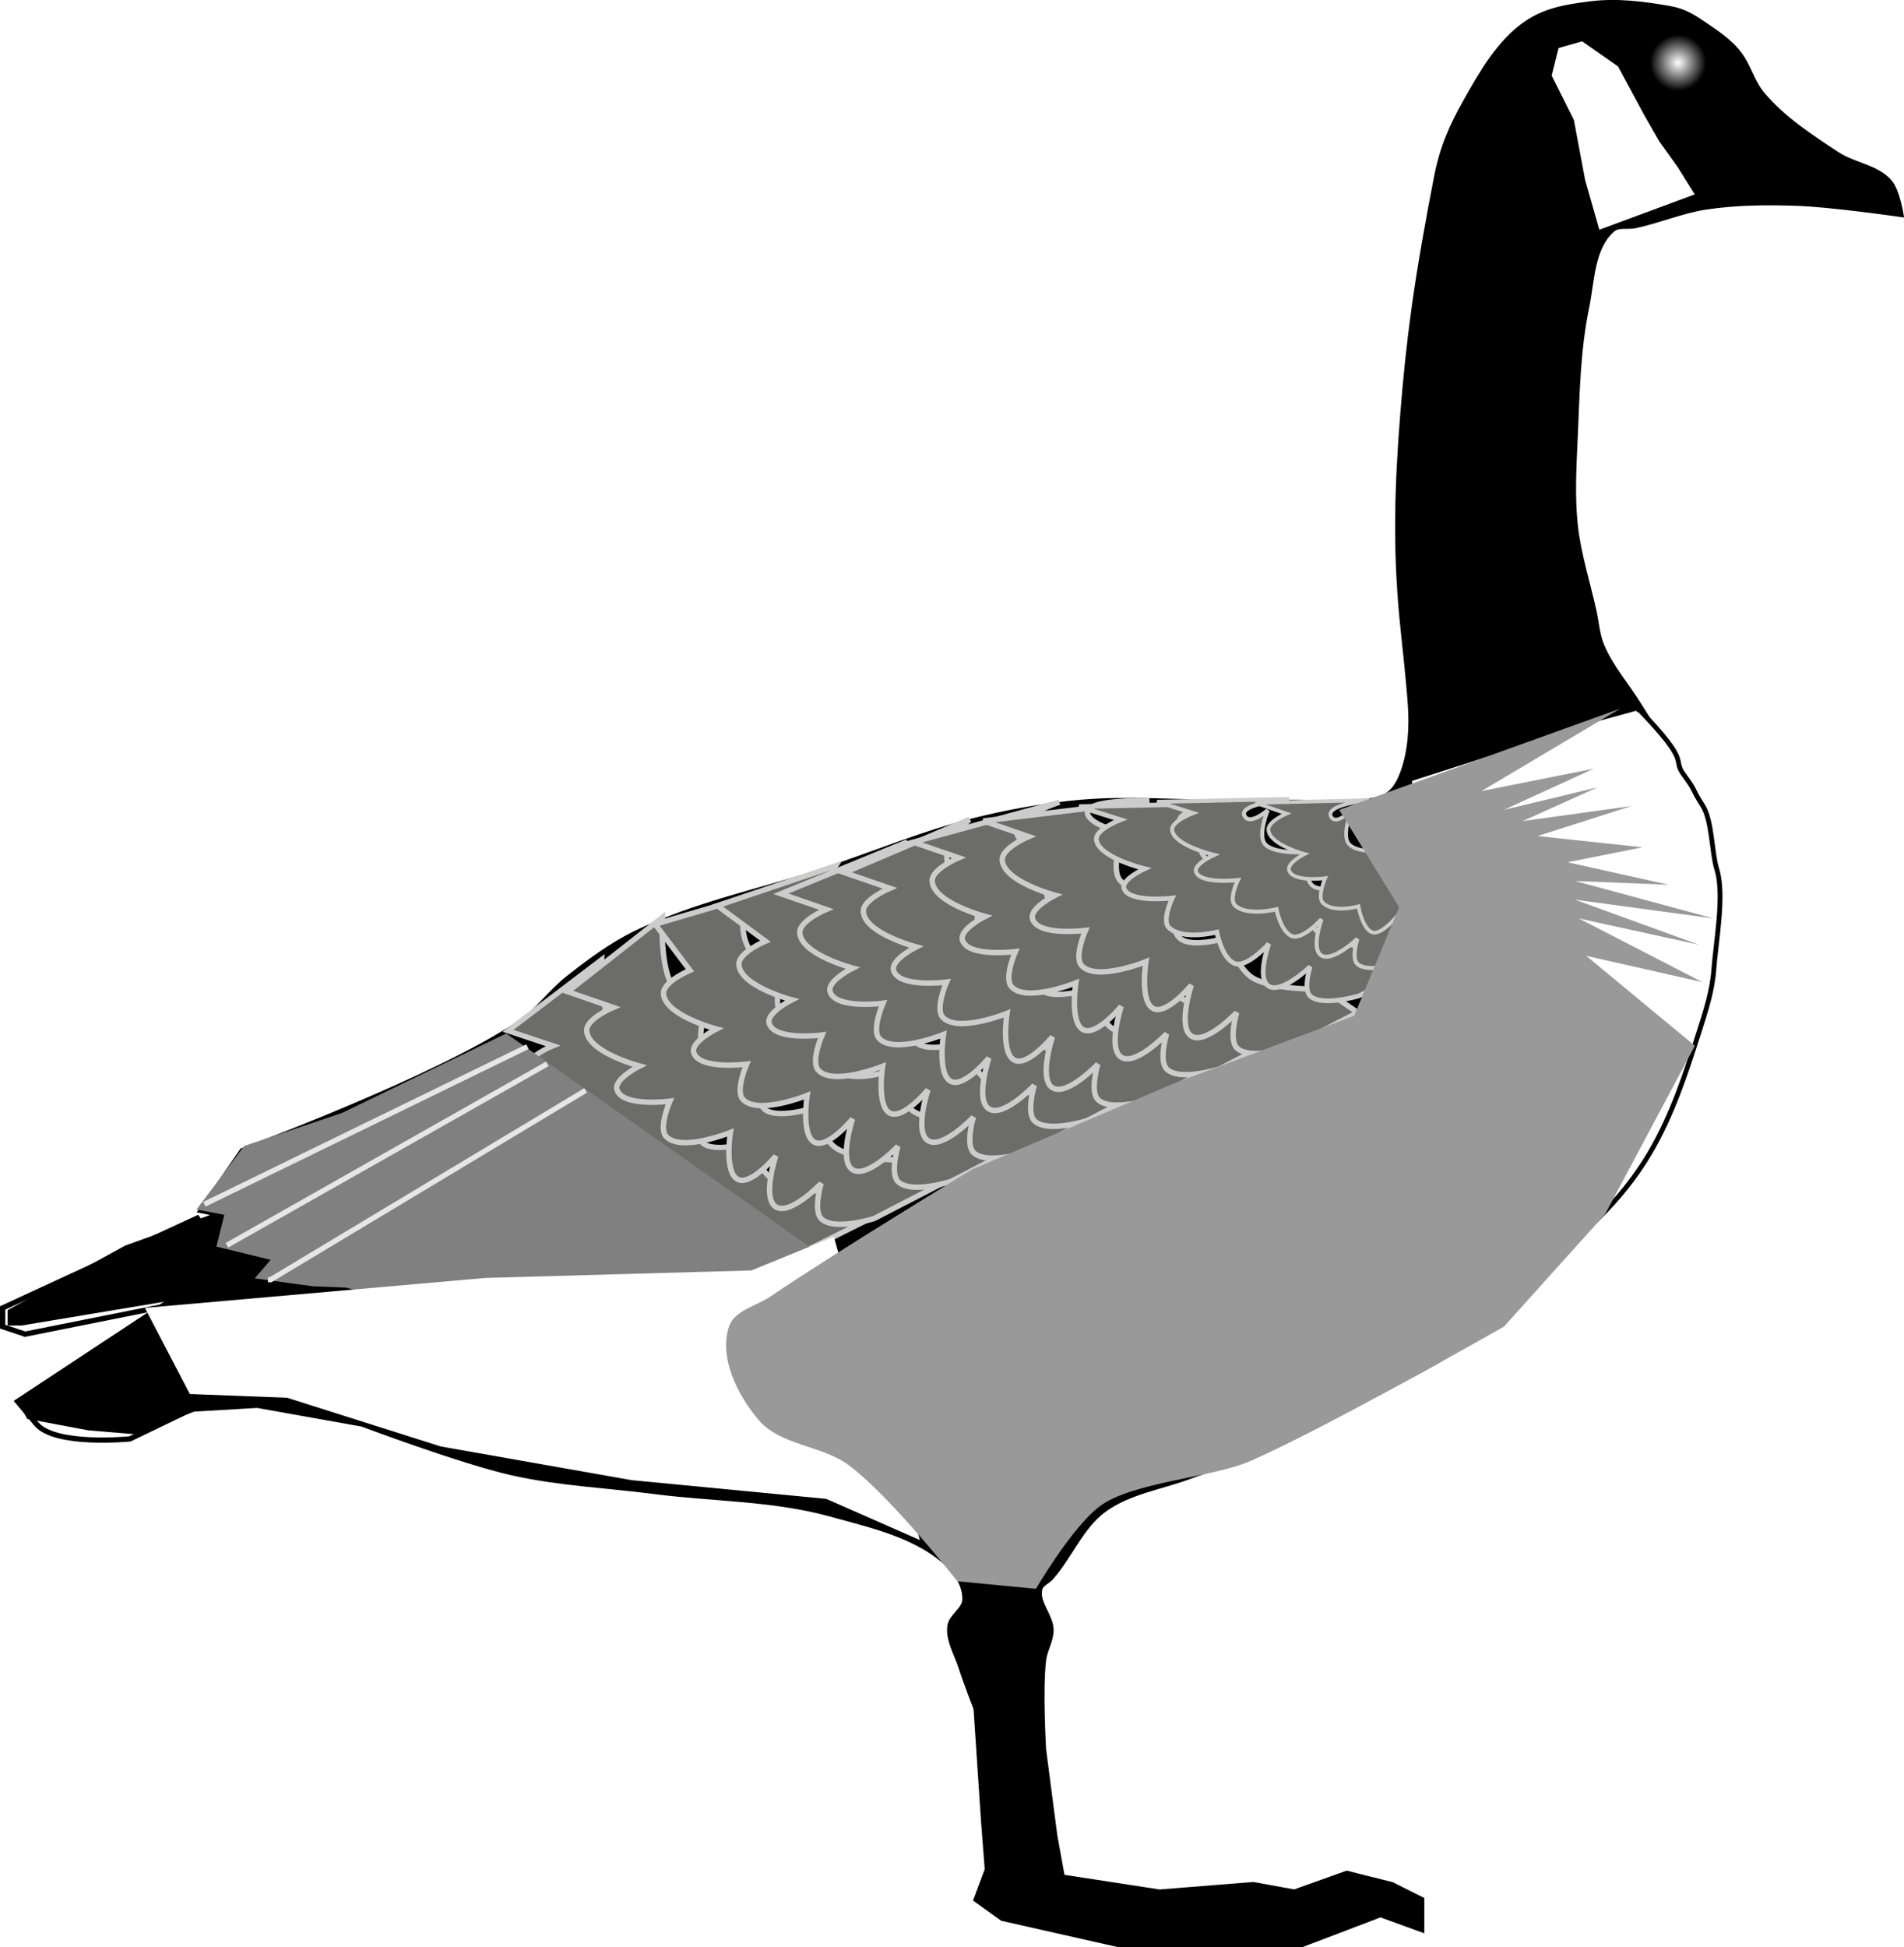 <?xml version="1.0" encoding="UTF-8"?>
<svg width="96.109mm" height="98.267mm" version="1.1" viewBox="0 0 96.109 98.267" xmlns="http://www.w3.org/2000/svg" xmlns:xlink="http://www.w3.org/1999/xlink">
<defs>
<filter id="d" x="-.034" y="-.07" width="1.069" height="1.14" color-interpolation-filters="sRGB">
<feGaussianBlur stdDeviation="0.233"/>
</filter>
<filter id="c" x="-.035" y="-.061" width="1.069" height="1.122" color-interpolation-filters="sRGB">
<feGaussianBlur stdDeviation="0.233"/>
</filter>
<filter id="b" x="-.035" y="-.058" width="1.07" height="1.117" color-interpolation-filters="sRGB">
<feGaussianBlur stdDeviation="0.233"/>
</filter>
<radialGradient id="a" cx="128.04" cy="43.283" r="1.417" gradientUnits="userSpaceOnUse">
<stop stop-color="#fff" offset="0"/>
<stop stop-color="#fff" stop-opacity="0" offset="1"/>
</radialGradient>
</defs>
<g transform="translate(-43.335 -40.115)">
<path d="m126.06 75.695c0.699 1.13 1.45 2.231 2.079 3.402 0.493 0.919 1.057 1.827 1.323 2.835 0.403 1.528 0.471 3.147 0.378 4.725-0.075 1.283-0.421 2.539-0.756 3.78-0.659 2.443-1.336 4.913-2.457 7.181-0.704 1.425-1.609 2.764-2.646 3.969-0.611 0.71-1.423 1.221-2.079 1.89-0.938 0.956-1.62 2.163-2.646 3.024-2.144 1.799-4.722 3.013-7.182 4.347-1.783 0.967-3.608 1.866-5.481 2.646-1.048 0.437-2.148 0.738-3.213 1.134-1.458 0.542-3.1 0.77-4.347 1.701-1.151 0.859-1.695 2.325-2.646 3.402-0.177 0.2-0.498 0.309-0.567 0.567-0.184 0.694 0.559 1.361 0.567 2.079 0.005 0.519-0.315 0.996-0.378 1.512-0.185 1.501 0 4.536 0 4.536l0.567 4.347 0.378 2.079 4.914 0.756 4.725-0.378 2.079 0.378 2.646-0.945 2.268 0.567 1.512 0.756v1.512l-2.079-0.756-3.969 1.512h-9.26l-5.859-1.323-1.323-0.945 0.567-1.512-0.189-2.457-0.378-5.67s-0.533-1.376-0.756-2.079c-0.217-0.685-0.658-1.366-0.567-2.079 0.064-0.504 0.73-0.816 0.756-1.323 0.031-0.62-0.316-1.263-0.756-1.701-1.56-1.551-3.927-2.06-6.048-2.646-2.877-0.795-5.922-0.75-8.882-1.134-2.394-0.31-4.827-0.412-7.181-0.945-2.584-0.585-7.559-2.457-7.559-2.457l-5.292-0.945-3.213 0.189-3.024 1.134-2.268-0.189-3.024-0.567-0.378-0.756 5.859-3.78 2.079-1.512-7.938 1.323h-0.567v-0.567l5.859-3.213 4.725-1.701-0.945-0.189 2.079-3.024s9.717-3.58 13.985-6.426c0.927-0.618 1.581-1.579 2.457-2.268 1.071-0.843 2.178-1.669 3.402-2.268 3.042-1.488 6.426-2.142 9.638-3.213 2.457-0.819 4.859-1.826 7.37-2.457 1.798-0.452 3.634-0.787 5.481-0.945 2.385-0.204 4.788 0 7.181 0h3.78c0.945 0 1.895 0.103 2.835 0 0.577-0.063 1.222-0.05 1.701-0.378 0.375-0.257 0.6-0.707 0.756-1.134 0.39-1.072 0.455-2.264 0.378-3.402-0.087-1.296-0.29-3.016-0.416-4.309-0.353-3.642-0.252-6.785 0.038-10.432 0.14-1.768 0.322-3.535 0.567-5.292 0.308-2.216 0.707-4.419 1.134-6.615 0.283-1.456 0.746-2.526 1.474-3.818 0.81-1.436 1.7-3.001 3.062-3.931 0.977-0.667 2.039-0.834 3.213-0.983 1.336-0.169 2.642-0.002 3.969 0.227 0.817 0.141 1.243 0.441 1.928 0.907 0.723 0.492 1.419 0.978 1.852 1.739 0.321 0.564 0.526 1.206 0.945 1.701 1.041 1.232 2.431 2.139 3.78 3.024 0.834 0.547 1.996 0.642 2.646 1.399 0.374 0.435 0.567 1.625 0.567 1.625s-3.519-0.509-5.292-0.567c-1.512-0.049-3.039-0.036-4.536 0.189-1.224 0.184-2.381 0.685-3.591 0.945-0.375 0.08-0.843-0.06-1.134 0.189-1.06 0.906-1.039 2.603-1.323 3.969-0.437 2.105-0.472 4.277-0.567 6.426-0.067 1.51-0.162 3.033 0 4.536 0.158 1.474 0.627 2.898 0.945 4.347 0.125 0.567 0.158 1.163 0.378 1.701 0.45 1.1 1.265 2.013 1.89 3.024z" fill-rule="evenodd" stroke="#000" stroke-width=".265px"/>
<path d="m129.08 49.993-0.945-1.512-0.945-1.323-0.756-1.323-1.323-2.457-1.89-1.323-1.323 0.378-0.378 1.512 1.134 2.268 0.567 3.024 0.756 2.646z" fill="#fff" fill-rule="evenodd" stroke="#000" stroke-width=".265px"/>
<path d="m60.098 107.82-10.205 4.914s-3.78 0.378-4.725-0.756l-0.945-1.134 8.882-5.859-2.079 2.646 2.457 0.189 1.134-0.189z" fill="none" stroke="#000" stroke-width=".265px"/>
<path d="m66.335 107.07-13.229-1.323-8.505 1.701-1.134-0.378v-0.945l9.827-4.536 2.268 3.024z" fill="none" stroke="#000" stroke-width=".265px"/>
<path d="m73.705 88.546s-0.137 2.493 0.567 3.402c0.38 0.491 1.701 0.756 1.701 0.756s-0.641 1.659-0.189 2.268c0.537 0.724 2.646 0.567 2.646 0.567s-0.207 1.772 0.378 2.268c0.577 0.489 2.268 0 2.268 0s0.671 1.482 1.323 1.89c1.028 0.642 3.591 0.567 3.591 0.567l1.701 1.134-3.402 1.701s-2.022 0.624-2.646 0c-0.401-0.401 0-1.701 0-1.701s-1.549 1.578-2.268 1.134c-0.697-0.431 0-2.457 0-2.457s-1.223 1.442-1.89 1.134c-0.696-0.321-0.378-2.268-0.378-2.268s-2.474 0.967-3.213 0.189c-0.393-0.414 0.189-1.701 0.189-1.701s-2.39 0.298-2.646-0.567c-0.151-0.513 1.134-1.134 1.134-1.134s-2.574-0.655-2.646-1.701c-0.04-0.579 1.323-1.134 1.323-1.134l-2.268-0.756z" fill="#6c6d68" fill-rule="evenodd" stroke="#ccc" stroke-width=".265px"/>
<path d="m76.766 86.416s-0.138 2.603 0.573 3.553c0.384 0.512 1.718 0.789 1.718 0.789s-0.647 1.732-0.191 2.369c0.543 0.757 2.672 0.592 2.672 0.592s-0.209 1.851 0.382 2.369c0.583 0.51 2.291 0 2.291 0s0.677 1.548 1.336 1.974c1.038 0.67 3.627 0.592 3.627 0.592l1.718 1.184-3.436 1.776s-2.042 0.651-2.672 0c-0.405-0.419 0-1.776 0-1.776s-1.564 1.648-2.291 1.184c-0.704-0.45 0-2.566 0-2.566s-1.235 1.506-1.909 1.184c-0.703-0.336-0.382-2.369-0.382-2.369s-2.499 1.01-3.245 0.197c-0.397-0.432 0.191-1.776 0.191-1.776s-2.414 0.311-2.672-0.592c-0.153-0.535 1.145-1.184 1.145-1.184s-2.6-0.684-2.672-1.776c-0.04-0.605 1.336-1.184 1.336-1.184l-2.291-0.789z" fill="#6c6d68" fill-rule="evenodd" stroke="#ccc" stroke-width=".272px"/>
<path d="m80.976 85.414s-0.472 1.735 0.239 2.684c0.384 0.512 1.718 0.789 1.718 0.789s-0.647 1.732-0.191 2.369c0.543 0.757 2.672 0.592 2.672 0.592s-0.209 1.851 0.382 2.369c0.583 0.51 2.291 0 2.291 0s0.677 1.548 1.336 1.974c1.038 0.67 3.627 0.592 3.627 0.592l1.718 1.184-3.436 1.776s-2.042 0.651-2.672 0c-0.405-0.419 0-1.776 0-1.776s-1.564 1.648-2.291 1.184c-0.704-0.45 0-2.566 0-2.566s-1.235 1.506-1.909 1.184c-0.703-0.336-0.382-2.369-0.382-2.369s-2.499 1.01-3.245 0.197c-0.397-0.432 0.191-1.776 0.191-1.776s-2.414 0.311-2.672-0.592c-0.153-0.535 1.145-1.184 1.145-1.184s-2.6-0.684-2.672-1.776c-0.04-0.605 1.336-1.184 1.336-1.184l-1.756-2.326z" fill="#6c6d68" fill-rule="evenodd" stroke="#ccc" stroke-width=".272px"/>
<path d="m85.519 83.81s-1.207 1.869-0.496 2.818c0.384 0.512 1.718 0.789 1.718 0.789s-0.647 1.732-0.191 2.369c0.543 0.757 2.672 0.592 2.672 0.592s-0.209 1.851 0.382 2.369c0.583 0.51 2.291 0 2.291 0s0.677 1.548 1.336 1.974c1.038 0.67 3.627 0.592 3.627 0.592l1.718 1.184-3.436 1.776s-2.042 0.651-2.672 0c-0.405-0.419 0-1.776 0-1.776s-1.564 1.648-2.291 1.184c-0.704-0.45 0-2.566 0-2.566s-1.235 1.506-1.909 1.184c-0.703-0.336-0.382-2.369-0.382-2.369s-2.499 1.01-3.245 0.197c-0.397-0.432 0.191-1.776 0.191-1.776s-2.414 0.311-2.672-0.592c-0.153-0.535 1.145-1.184 1.145-1.184s-2.6-0.684-2.672-1.776c-0.04-0.605 1.336-1.184 1.336-1.184l-2.424-1.792z" fill="#6c6d68" fill-rule="evenodd" stroke="#ccc" stroke-width=".272px"/>
<path d="m89.127 82.608s-1.742 1.468-1.031 2.417c0.384 0.512 1.718 0.789 1.718 0.789s-0.647 1.732-0.191 2.369c0.543 0.757 2.672 0.592 2.672 0.592s-0.209 1.851 0.382 2.369c0.583 0.51 2.291 0 2.291 0s0.677 1.548 1.336 1.974c1.038 0.67 3.627 0.592 3.627 0.592l1.718 1.184-3.436 1.776s-2.042 0.651-2.672 0c-0.405-0.419 0-1.776 0-1.776s-1.564 1.648-2.291 1.184c-0.704-0.45 0-2.566 0-2.566s-1.235 1.506-1.909 1.184c-0.703-0.336-0.382-2.369-0.382-2.369s-2.499 1.01-3.245 0.197c-0.397-0.432 0.191-1.776 0.191-1.776s-2.414 0.311-2.672-0.592c-0.153-0.535 1.145-1.184 1.145-1.184s-2.6-0.684-2.672-1.776c-0.04-0.605 1.336-1.184 1.336-1.184l-2.291-0.789z" fill="#6c6d68" fill-rule="evenodd" stroke="#ccc" stroke-width=".272px"/>
<path d="m92.268 81.472s-1.675 1.534-0.964 2.484c0.384 0.512 1.718 0.789 1.718 0.789s-0.647 1.732-0.191 2.369c0.543 0.757 2.672 0.592 2.672 0.592s-0.209 1.851 0.382 2.369c0.583 0.51 2.291 0 2.291 0s0.677 1.548 1.336 1.974c1.038 0.67 3.627 0.592 3.627 0.592l1.718 1.184-3.436 1.776s-2.042 0.651-2.672 0c-0.405-0.419 0-1.776 0-1.776s-1.564 1.648-2.291 1.184c-0.704-0.45 0-2.566 0-2.566s-1.235 1.506-1.909 1.184c-0.703-0.336-0.382-2.369-0.382-2.369s-2.499 1.01-3.245 0.197c-0.397-0.432 0.191-1.776 0.191-1.776s-2.414 0.311-2.672-0.592c-0.153-0.535 1.145-1.184 1.145-1.184s-2.6-0.684-2.672-1.776c-0.04-0.605 1.336-1.184 1.336-1.184l-2.291-0.789z" fill="#6c6d68" fill-rule="evenodd" stroke="#ccc" stroke-width=".272px"/>
<path d="m96.811 80.603s-2.744 0.866-2.033 1.815c0.384 0.512 1.718 0.789 1.718 0.789s-0.647 1.732-0.191 2.369c0.543 0.757 2.672 0.592 2.672 0.592s-0.209 1.851 0.382 2.369c0.583 0.51 2.291 0 2.291 0s0.677 1.548 1.336 1.974c1.038 0.67 3.627 0.592 3.627 0.592l1.718 1.184-3.436 1.776s-2.042 0.651-2.672 0c-0.405-0.419 0-1.776 0-1.776s-1.564 1.648-2.291 1.184c-0.704-0.45 0-2.566 0-2.566s-1.235 1.506-1.909 1.184c-0.703-0.336-0.382-2.369-0.382-2.369s-2.499 1.01-3.245 0.197c-0.397-0.432 0.191-1.776 0.191-1.776s-2.414 0.311-2.672-0.592c-0.153-0.535 1.145-1.184 1.145-1.184s-2.6-0.684-2.672-1.776c-0.04-0.605 1.336-1.184 1.336-1.184l-2.291-0.789z" fill="#6c6d68" fill-rule="evenodd" stroke="#ccc" stroke-width=".272px"/>
<path d="m101.35 80.536s-3.746-0.136-3.035 0.813c0.384 0.512 1.718 0.789 1.718 0.789s-0.647 1.732-0.191 2.369c0.543 0.757 2.672 0.592 2.672 0.592s-0.209 1.851 0.382 2.369c0.583 0.51 2.291 0 2.291 0s0.677 1.548 1.336 1.974c1.038 0.67 3.627 0.592 3.627 0.592l1.718 1.184-3.436 1.776s-2.042 0.651-2.672 0c-0.405-0.419 0-1.776 0-1.776s-1.564 1.648-2.291 1.184c-0.704-0.45 0-2.566 0-2.566s-1.235 1.506-1.909 1.184c-0.703-0.336-0.382-2.369-0.382-2.369s-2.499 1.01-3.245 0.197c-0.397-0.432 0.191-1.776 0.191-1.776s-2.414 0.311-2.672-0.592c-0.153-0.535 1.145-1.184 1.145-1.184s-2.6-0.684-2.672-1.776c-0.04-0.605 1.336-1.184 1.336-1.184l-2.291-0.789z" fill="#6c6d68" fill-rule="evenodd" stroke="#ccc" stroke-width=".272px"/>
<path d="m105.5 80.657s-3.198 0.279-2.55 1.072c0.35 0.428 1.299-0.41 1.299-0.41s-0.59 1.447-0.174 1.978c0.495 0.632 2.437 0.494 2.437 0.494s-0.19 1.546 0.348 1.978c0.531 0.426 2.089 0 2.089 0s0.618 1.293 1.218 1.648c0.947 0.56 3.307 0.494 3.307 0.494l1.567 0.989-3.133 1.483s-1.863 0.544-2.437 0c-0.369-0.35 0-1.483 0-1.483s-1.427 1.377-2.089 0.989c-0.642-0.376 0-2.143 0-2.143s-1.126 1.258-1.741 0.989c-0.641-0.28-0.883-1.577-0.883-1.577s-1.744 0.442-2.425-0.236c-0.362-0.361 0.174-1.483 0.174-1.483s-2.202 0.26-2.437-0.494c-0.139-0.447 1.044-0.989 1.044-0.989s-2.371-0.571-2.437-1.483c-0.037-0.505 1.218-0.989 1.218-0.989l-2.089-0.659z" fill="#6c6d68" fill-rule="evenodd" stroke="#ccc" stroke-width=".237px"/>
<path d="m123.92 76.406-9.44 3.035c0.011 0.112 0.024 0.234 0.033 0.34 0.077 0.961 0.012 1.966-0.379 2.871-0.05 0.115-0.11 0.23-0.177 0.343l9.893 18.754c0.043-0.039 0.087-0.076 0.128-0.116 1.039-1.017 1.945-2.146 2.65-3.349 1.123-1.915 1.801-4 2.461-6.061 0.335-1.047 0.682-2.107 0.757-3.19 0.093-1.331 0.554-3.757 0.15-5.046-0.267-0.851-0.226-2.448-0.72-3.224-0.63-0.988-0.249-0.594-0.949-1.548-0.626-0.853 0.448-0.49-2.271-3.308-0.128-0.262-3e-3 0.215-0.059-0.067z" fill="#fff" fill-rule="evenodd" stroke="#000" stroke-width=".243px"/>
<path d="m108.41 80.44s-2.771 0.239-2.209 0.917c0.303 0.366 1.126-0.351 1.126-0.351s-0.512 1.238-0.151 1.693c0.429 0.541 2.112 0.423 2.112 0.423s-0.165 1.323 0.302 1.693c0.46 0.365 1.81 0 1.81 0s0.535 1.107 1.056 1.411c0.82 0.479 2.866 0.423 2.866 0.423l1.357 0.846-2.715 1.27s-1.614 0.465-2.112 0c-0.32-0.299 0-1.27 0-1.27s-1.236 1.178-1.81 0.846c-0.556-0.321 0-1.834 0-1.834s-0.976 1.076-1.508 0.846c-0.555-0.24-0.765-1.35-0.765-1.35s-1.511 0.379-2.101-0.202c-0.313-0.309 0.151-1.27 0.151-1.27s-1.908 0.222-2.112-0.423c-0.121-0.383 0.905-0.846 0.905-0.846s-2.054-0.489-2.112-1.27c-0.032-0.432 1.056-0.846 1.056-0.846l-1.81-0.564z" fill="#6c6d68" fill-rule="evenodd" stroke="#ccc" stroke-width=".204px"/>
<path d="m112.46 80.497s-2.391 0.23-1.906 0.883c0.262 0.353 0.971-0.338 0.971-0.338s-0.441 1.192-0.13 1.63c0.37 0.521 1.822 0.408 1.822 0.408s-0.142 1.274 0.26 1.63c0.397 0.351 1.562 0 1.562 0s0.462 1.066 0.911 1.359c0.708 0.461 2.473 0.408 2.473 0.408l1.171 0.815-2.342 1.223s-1.393 0.448-1.822 0c-0.276-0.288 0-1.223 0-1.223s-1.067 1.135-1.562 0.815c-0.48-0.309 0-1.766 0-1.766s-0.842 1.036-1.301 0.815c-0.479-0.231-0.66-1.3-0.66-1.3s-1.304 0.365-1.813-0.195c-0.27-0.297 0.13-1.223 0.13-1.223s-1.646 0.214-1.822-0.408c-0.104-0.369 0.781-0.815 0.781-0.815s-1.772-0.471-1.822-1.223c-0.027-0.417 0.911-0.815 0.911-0.815l-1.562-0.543z" fill="#6c6d68" fill-rule="evenodd" stroke="#ccc" stroke-width=".186px"/>
<path d="m68.889 92.272-8.285 4.009-4.944 1.67-2.405 3.207 1.403 0.267-0.401 1.604 2.74 0.668-0.802 0.935 2.94 0.401 1.67 0.067 5.813 1.604 5.613 0.468 4.544 0.535 6.815-3.274 0.802-1.27z" fill="#808080" fill-rule="evenodd"/>
<path d="m69.958 92.94-16.303 7.951" fill="#e6e6e6" fill-rule="evenodd" filter="url(#d)" stroke="#e6e6e6" stroke-width=".265px"/>
<path d="m70.96 93.808-16.17 9.154" fill="#e6e6e6" fill-rule="evenodd" filter="url(#c)" stroke="#e6e6e6" stroke-width=".265px"/>
<path d="m72.898 95.145-15.903 9.555h-0.134" fill="#e6e6e6" fill-rule="evenodd" filter="url(#b)" stroke="#e6e6e6" stroke-width=".265px"/>
<path d="m89.769 117.84-4.725-2.079-9.827-0.945-9.638-1.701-7.748-2.457-4.914-0.189-2.268-4.347 17.198-1.512 13.418-0.378 4.158-1.701z" fill="#fff" fill-rule="evenodd"/>
<path d="m91.659 119.92s-3.338-4.259-5.481-5.859c-1.355-1.011-3.436-0.984-4.536-2.268-1.076-1.256-2.026-3.153-1.512-4.725 0.266-0.814 1.369-1.031 2.079-1.512 3.328-2.254 10.205-6.426 10.205-6.426l10.205-4.347 9.071-3.402 2.268-5.481-3.024-4.914 14.174-5.103-6.993 4.158 5.67-1.134-4.536 2.079 4.725-1.134-3.78 1.701 5.481-0.756-4.725 1.512 5.292 0.567-3.78 0.756 5.103 1.134-4.725-0.189 6.993 1.89-6.993-0.945 6.237 2.268-6.048-1.323 6.237 3.213-5.859-1.323 5.481 4.536-4.536 8.505-5.103 5.67s-9.023 5.146-12.851 6.804c-1.868 0.809-5.935 1.041-7.559 2.268-1.398 1.055-3.213 4.158-3.213 4.158z" fill="#999" fill-rule="evenodd"/>
<circle cx="128.04" cy="43.283" r="1.417" fill="url(#a)"/>
</g>
</svg>
